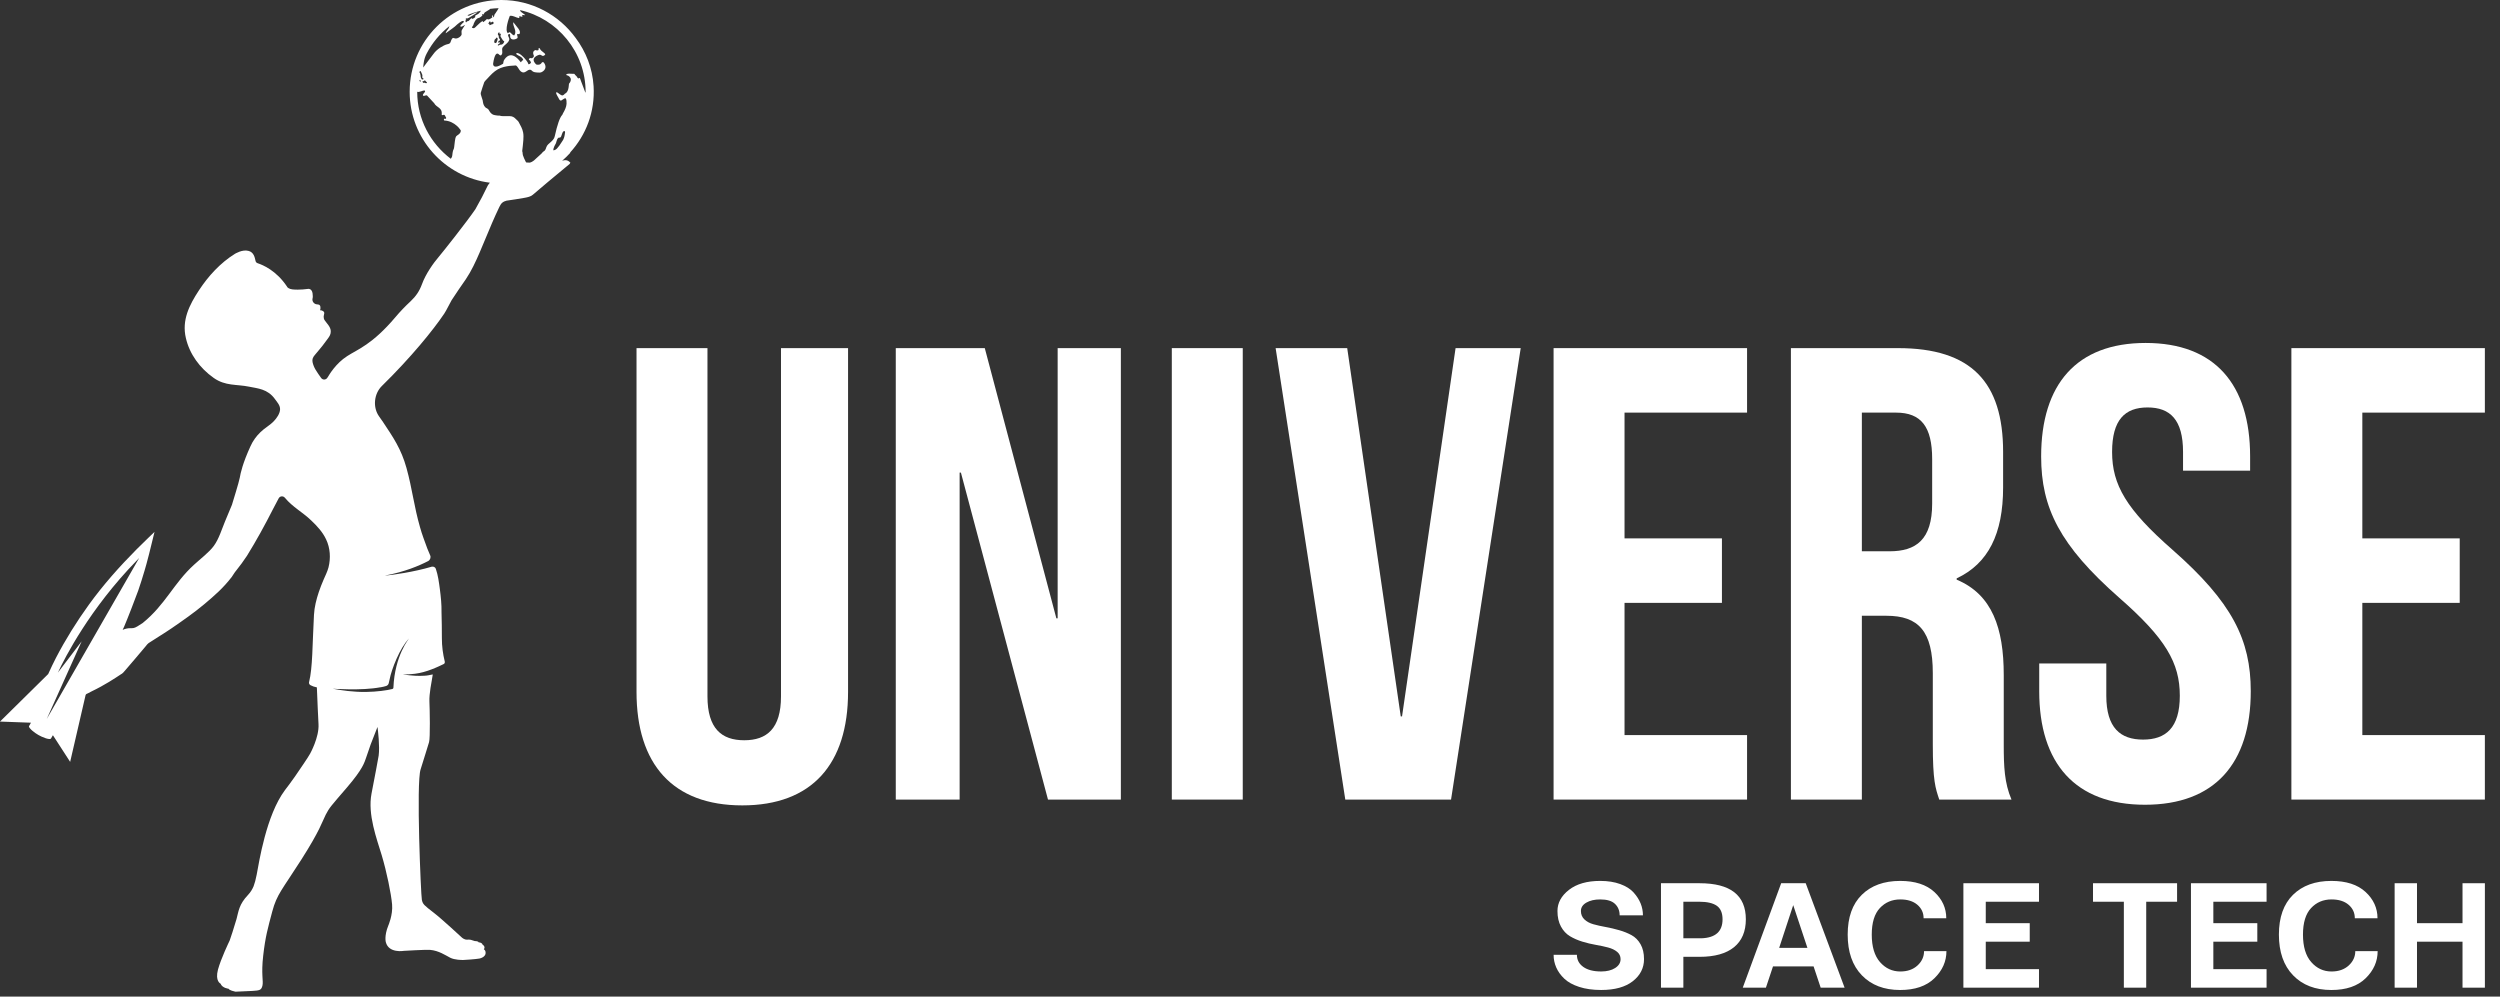 <svg width="148" height="59" viewBox="0 0 148 59" fill="none" xmlns="http://www.w3.org/2000/svg">
<rect x="0" y="0" width="148" height="59" fill="#333333" stroke="none"/>
<path d="M41.882 20.609V41.226C41.882 43.135 42.722 43.823 44.058 43.823C45.395 43.823 46.235 43.135 46.235 41.226V20.609H50.205V40.959C50.205 45.235 48.067 47.679 43.944 47.679C39.82 47.679 37.682 45.235 37.682 40.959V20.609H41.882Z" fill="#ffffff"/>
<path d="M56.886 27.978H56.81V47.335H53.03V20.609H58.299L62.537 36.606H62.613V20.609H66.355V47.335H62.041L56.886 27.978Z" fill="#ffffff"/>
<path d="M69.371 20.609H73.571V47.335H69.371V20.609Z" fill="#ffffff"/>
<path d="M82.924 42.41H83.001L86.17 20.609H90.026L85.902 47.335H79.641L75.517 20.609H79.755L82.924 42.41Z" fill="#ffffff"/>
<path d="M96.172 31.872H101.938V35.69H96.172V43.517H103.426V47.335H91.972V20.609H103.426V24.427H96.172V31.872Z" fill="#ffffff"/>
<path d="M114.804 47.335C114.575 46.648 114.422 46.228 114.422 44.051V39.852C114.422 37.37 113.582 36.453 111.673 36.453H110.222V47.335H106.022V20.609H112.361C116.713 20.609 118.584 22.633 118.584 26.756V28.856C118.584 31.605 117.706 33.361 115.835 34.239V34.316C117.935 35.194 118.622 37.179 118.622 39.966V44.09C118.622 45.388 118.66 46.343 119.08 47.335H114.804V47.335ZM110.222 24.427V32.636H111.864C113.429 32.636 114.384 31.948 114.384 29.811V27.176C114.384 25.267 113.735 24.427 112.246 24.427L110.222 24.427Z" fill="#ffffff"/>
<path d="M127.022 20.303C131.107 20.303 133.207 22.747 133.207 27.023V27.863H129.236V26.756C129.236 24.847 128.472 24.121 127.136 24.121C125.8 24.121 125.036 24.847 125.036 26.756C125.036 28.703 125.876 30.154 128.625 32.559C132.138 35.652 133.245 37.866 133.245 40.921C133.245 45.197 131.107 47.641 126.983 47.641C122.86 47.641 120.722 45.197 120.722 40.921V39.279H124.693V41.188C124.693 43.097 125.533 43.784 126.869 43.784C128.205 43.784 129.045 43.097 129.045 41.188C129.045 39.241 128.205 37.79 125.456 35.385C121.944 32.292 120.836 30.077 120.836 27.023C120.836 22.747 122.936 20.303 127.022 20.303Z" fill="#ffffff"/>
<path d="M139.85 31.872H145.615V35.69H139.85V43.517H147.104V47.335H135.65V20.609H147.104V24.427H139.85V31.872Z" fill="#ffffff"/>
<path d="M91.974 56.525H93.353C93.353 56.823 93.479 57.062 93.732 57.242C93.984 57.421 94.336 57.511 94.787 57.511C95.128 57.511 95.405 57.443 95.618 57.306C95.831 57.169 95.938 56.994 95.938 56.781C95.938 56.604 95.869 56.459 95.732 56.347C95.595 56.234 95.417 56.149 95.198 56.091C94.979 56.033 94.736 55.981 94.472 55.936C94.207 55.89 93.941 55.826 93.672 55.744C93.405 55.662 93.161 55.555 92.942 55.424C92.723 55.293 92.544 55.102 92.407 54.849C92.27 54.596 92.202 54.29 92.202 53.931C92.202 53.45 92.429 53.033 92.882 52.68C93.336 52.327 93.953 52.15 94.732 52.15C95.183 52.15 95.578 52.212 95.919 52.337C96.26 52.462 96.524 52.628 96.709 52.835C96.895 53.042 97.033 53.258 97.125 53.483C97.216 53.709 97.262 53.943 97.262 54.187H95.883C95.883 53.913 95.792 53.687 95.609 53.511C95.426 53.334 95.134 53.246 94.732 53.246C94.403 53.246 94.131 53.308 93.915 53.433C93.698 53.558 93.59 53.724 93.59 53.931C93.59 54.132 93.659 54.298 93.796 54.428C93.933 54.559 94.111 54.655 94.33 54.716C94.549 54.777 94.793 54.832 95.061 54.88C95.329 54.929 95.595 54.992 95.86 55.068C96.125 55.144 96.367 55.241 96.586 55.36C96.805 55.479 96.984 55.658 97.121 55.899C97.258 56.139 97.326 56.433 97.326 56.78C97.326 57.304 97.105 57.739 96.664 58.086C96.222 58.433 95.597 58.607 94.787 58.607C94.294 58.607 93.86 58.546 93.485 58.424C93.111 58.302 92.817 58.14 92.604 57.935C92.391 57.732 92.233 57.511 92.129 57.273C92.025 57.036 91.974 56.787 91.974 56.525Z" fill="#ffffff"/>
<path d="M98.33 58.47V52.287H100.614C102.441 52.287 103.354 52.999 103.354 54.424C103.354 55.142 103.121 55.692 102.655 56.073C102.189 56.453 101.509 56.644 100.614 56.644H99.655V58.47H98.33V58.47ZM99.655 55.547H100.723C101.558 55.517 101.975 55.142 101.975 54.424C101.975 54.047 101.86 53.779 101.632 53.62C101.404 53.462 101.061 53.383 100.605 53.383H99.655V55.547Z" fill="#ffffff"/>
<path d="M103.172 58.47L105.446 52.287H106.898L109.2 58.47H107.784L107.364 57.21H104.962L104.542 58.47H103.172ZM105.327 56.114H106.999L106.159 53.584L105.327 56.114Z" fill="#ffffff"/>
<path d="M109.383 55.328C109.383 54.306 109.661 53.52 110.219 52.972C110.776 52.424 111.532 52.15 112.488 52.15C113.365 52.15 114.039 52.368 114.511 52.803C114.983 53.239 115.219 53.758 115.219 54.36H113.877C113.877 54.038 113.753 53.771 113.507 53.561C113.26 53.351 112.924 53.246 112.498 53.246C112.01 53.246 111.607 53.417 111.287 53.758C110.968 54.099 110.808 54.623 110.808 55.329C110.808 56.041 110.97 56.583 111.296 56.955C111.622 57.326 112.022 57.512 112.498 57.512C112.918 57.512 113.257 57.393 113.516 57.156C113.775 56.918 113.904 56.635 113.904 56.306H115.229C115.229 56.915 114.991 57.451 114.516 57.914C114.041 58.377 113.365 58.608 112.488 58.608C111.539 58.608 110.784 58.319 110.223 57.74C109.663 57.161 109.383 56.358 109.383 55.328Z" fill="#ffffff"/>
<path d="M116.233 58.47V52.287H120.708V53.383H117.557V54.652H120.16V55.748H117.557V57.374H120.708V58.47H116.233V58.47Z" fill="#ffffff"/>
<path d="M123.906 53.383V52.287H128.883V53.383H127.056V58.47H125.732V53.383H123.906Z" fill="#ffffff"/>
<path d="M129.705 58.47V52.287H134.181V53.383H131.03V54.652H133.633V55.748H131.03V57.374H134.181V58.47H129.705V58.47Z" fill="#ffffff"/>
<path d="M134.911 55.328C134.911 54.306 135.19 53.52 135.747 52.972C136.304 52.424 137.061 52.15 138.017 52.15C138.894 52.15 139.568 52.368 140.04 52.803C140.512 53.239 140.748 53.758 140.748 54.36H139.405C139.405 54.038 139.282 53.771 139.035 53.561C138.789 53.351 138.452 53.246 138.026 53.246C137.539 53.246 137.135 53.417 136.816 53.758C136.496 54.099 136.336 54.623 136.336 55.329C136.336 56.041 136.499 56.583 136.825 56.955C137.15 57.326 137.551 57.512 138.026 57.512C138.446 57.512 138.786 57.393 139.045 57.156C139.303 56.918 139.433 56.635 139.433 56.306H140.757C140.757 56.915 140.52 57.451 140.045 57.914C139.57 58.377 138.894 58.608 138.017 58.608C137.067 58.608 136.312 58.319 135.752 57.74C135.191 57.161 134.911 56.358 134.911 55.328Z" fill="#ffffff"/>
<path d="M141.762 58.47V52.287H143.086V54.652H145.781V52.287H147.105V58.47H145.781V55.748H143.086V58.47H141.762Z" fill="#ffffff"/>
<path d="M33.743 9.038C34.689 8.007 35.236 6.614 35.14 5.099C35.076 4.035 34.686 3.056 34.081 2.249C33.093 0.889 31.494 0 29.683 0C26.679 0 24.252 2.427 24.252 5.432C24.252 8.204 26.328 10.48 29 10.816C28.894 10.936 28.831 11.06 28.801 11.133C28.683 11.393 28.426 11.889 28.142 12.387C27.625 13.143 26.231 14.902 25.975 15.204C25.66 15.57 25.198 16.22 24.98 16.825C24.829 17.236 24.623 17.538 24.312 17.831C23.988 18.133 23.686 18.445 23.405 18.78C22.033 20.401 21.172 20.679 20.555 21.081C19.866 21.522 19.488 22.193 19.409 22.32C19.4 22.341 19.379 22.365 19.355 22.395C19.258 22.501 19.095 22.492 19.01 22.374C18.892 22.214 18.784 22.051 18.675 21.876C18.599 21.746 18.532 21.585 18.502 21.434C18.472 21.262 18.523 21.153 18.632 21.023C18.793 20.842 18.922 20.667 19.086 20.476C19.203 20.325 19.291 20.207 19.409 20.044C19.506 19.914 19.59 19.784 19.581 19.602C19.572 19.342 19.355 19.161 19.216 18.953C19.17 18.886 19.161 18.811 19.161 18.735C19.17 18.605 19.258 18.496 19.116 18.412C19.095 18.403 19.019 18.357 18.944 18.366C18.944 18.366 18.989 18.291 18.965 18.149C18.956 18.094 18.919 18.043 18.859 18.031C18.814 18.022 18.762 18.022 18.708 18.009C18.557 17.964 18.469 17.816 18.502 17.674C18.523 17.599 18.523 17.49 18.502 17.351C18.448 17.061 18.233 17.103 18.233 17.103C18.233 17.103 17.726 17.178 17.317 17.133C17.124 17.112 17.027 17.027 17.003 16.991C17.003 16.982 16.994 16.982 16.994 16.97C16.356 16.009 15.555 15.685 15.268 15.588C15.192 15.567 15.138 15.513 15.126 15.437C15.081 15.232 15.02 14.93 14.715 14.854C14.349 14.748 13.917 15.026 13.908 15.026C13.043 15.564 12.333 16.341 11.78 17.184C11.205 18.058 10.755 18.956 11.003 20.01C11.221 20.96 11.825 21.791 12.653 22.374C13.342 22.861 14.001 22.74 14.745 22.891C15.253 22.997 15.845 23.021 16.277 23.626C16.407 23.807 16.592 24 16.58 24.239C16.57 24.487 16.386 24.747 16.223 24.92C15.984 25.179 15.676 25.33 15.425 25.578C15.177 25.817 14.972 26.095 14.832 26.41C14.37 27.416 14.24 28.009 14.195 28.278C14.149 28.538 13.771 29.756 13.741 29.852V29.861C13.599 30.197 13.46 30.529 13.318 30.877C13.125 31.34 12.961 31.902 12.659 32.316C12.39 32.691 11.828 33.114 11.492 33.428C10.286 34.519 9.797 35.792 8.448 36.881C8.231 37.023 8.016 37.17 7.901 37.18C7.847 37.189 7.796 37.189 7.72 37.189C7.56 37.189 7.412 37.219 7.26 37.288C7.288 37.228 7.318 37.17 7.345 37.107C7.511 36.733 8.065 35.297 8.183 34.961C8.315 34.575 8.439 34.187 8.554 33.794C8.594 33.661 8.633 33.529 8.669 33.392C8.778 32.996 8.878 32.594 8.974 32.195C9.065 31.82 9.144 31.491 9.147 31.488C9.138 31.497 8.427 32.177 8.089 32.518C7.07 33.544 6.112 34.622 5.256 35.805C4.537 36.802 3.881 37.851 3.313 38.945C3.162 39.241 3.014 39.544 2.878 39.849C2.862 39.882 2.853 39.9 2.853 39.903C2.82 39.939 0 42.717 0 42.717L1.832 42.784C1.832 42.784 1.717 42.98 1.717 42.992C1.717 43.005 1.711 43.011 1.717 43.02C1.723 43.05 1.744 43.086 1.784 43.129C1.826 43.18 1.874 43.222 1.923 43.265C2.143 43.452 2.397 43.597 2.669 43.691C2.727 43.712 2.784 43.73 2.848 43.742C2.887 43.748 2.99 43.766 3.017 43.721L3.132 43.525L4.153 45.103C4.153 45.103 4.979 41.511 5.069 41.14C5.078 41.128 5.09 41.11 5.109 41.088C5.109 41.088 5.26 41.022 5.432 40.925C6.197 40.559 6.813 40.149 7.158 39.919C7.234 39.889 7.351 39.767 7.406 39.692C7.512 39.562 8.488 38.438 8.636 38.245C8.681 38.178 8.733 38.127 8.796 38.072C9.25 37.773 9.727 37.489 10.169 37.187C10.828 36.733 11.483 36.28 12.1 35.763C12.726 35.234 13.212 34.814 13.72 34.155C13.805 34.037 13.88 33.895 13.98 33.78C14.207 33.499 14.421 33.205 14.618 32.907C15.18 32 15.688 31.072 16.172 30.119C16.193 30.077 16.365 29.754 16.495 29.506C16.571 29.363 16.755 29.342 16.861 29.463L16.87 29.472C17.311 30.01 17.925 30.328 18.424 30.811C18.768 31.135 19.104 31.5 19.306 31.933C19.551 32.446 19.585 33.042 19.448 33.587C19.379 33.849 19.258 34.079 19.152 34.327C19.046 34.575 18.956 34.801 18.874 35.046C18.729 35.482 18.611 35.938 18.587 36.401C18.49 38.193 18.512 39.517 18.297 40.382C18.276 40.448 18.318 40.533 18.381 40.563C18.512 40.629 18.587 40.659 18.759 40.693V40.702C18.79 41.533 18.835 42.473 18.856 42.872C18.901 43.649 18.357 44.62 18.357 44.62C18.239 44.837 17.795 45.484 17.463 45.968C17.278 46.236 16.945 46.681 16.87 46.774C15.758 48.262 15.337 51.04 15.195 51.783C15.141 52.073 15.078 52.291 15.014 52.464C14.938 52.645 14.833 52.82 14.69 52.971C14.143 53.546 14.128 53.942 14.001 54.41C13.871 54.863 13.636 55.577 13.602 55.664L13.593 55.686C13.548 55.782 13.085 56.741 12.904 57.4C12.723 58.088 13.055 58.231 13.055 58.231C13.161 58.5 13.53 58.533 13.53 58.533C13.597 58.639 13.853 58.684 13.929 58.706H13.983L14.932 58.663C15.331 58.633 15.471 58.642 15.537 58.348C15.603 58.058 15.452 57.699 15.582 56.568C15.712 55.438 15.851 54.969 16.12 53.953C16.39 52.938 16.713 52.657 17.834 50.897C18.956 49.135 19.064 48.664 19.282 48.232C19.509 47.799 19.572 47.745 20.536 46.623C21.498 45.502 21.573 45.136 21.682 44.831C21.749 44.646 21.855 44.314 21.942 44.075C21.997 43.924 22.287 43.18 22.341 43.051C22.341 43.041 22.35 43.051 22.35 43.051C22.372 43.211 22.492 44.181 22.417 44.734C22.408 44.818 22.157 46.149 21.994 46.98C21.755 48.219 22.308 49.667 22.598 50.631C22.888 51.593 23.16 52.92 23.212 53.546C23.266 54.171 22.985 54.8 22.985 54.8C22.737 55.414 22.84 55.773 22.84 55.773C23.012 56.453 23.913 56.29 23.913 56.29C23.913 56.29 25.228 56.212 25.463 56.233C25.971 56.275 26.385 56.56 26.654 56.698C26.915 56.831 27.344 56.831 27.41 56.831H27.419C27.495 56.831 28.166 56.785 28.381 56.746C28.628 56.692 28.737 56.553 28.746 56.444C28.767 56.251 28.64 56.196 28.64 56.196C28.64 56.196 28.683 56.154 28.683 56.091C28.674 55.973 28.565 55.918 28.565 55.918C28.535 55.8 28.372 55.788 28.338 55.788C28.317 55.722 28.178 55.712 28.111 55.712C27.873 55.628 27.821 55.628 27.812 55.628C27.758 55.628 27.706 55.619 27.652 55.628C27.48 55.637 27.338 55.498 27.338 55.498C27.338 55.498 26.129 54.377 25.687 54.041C25.104 53.588 25.031 53.537 24.974 53.27C24.92 53.032 24.629 46.333 24.901 45.544C25.02 45.187 25.325 44.163 25.4 43.936C25.476 43.697 25.443 41.972 25.421 41.527C25.4 41.095 25.563 40.273 25.563 40.273C25.584 40.154 25.606 40.046 25.618 39.937C25.618 39.937 25.618 39.928 25.609 39.928C25.449 39.958 25.318 39.995 25.134 40.003C24.759 40.024 24.475 40.013 23.838 39.928C24.097 39.928 24.324 39.919 24.572 39.886C24.907 39.843 25.252 39.744 25.551 39.626C25.866 39.508 26.126 39.378 26.265 39.312C26.319 39.29 26.34 39.227 26.331 39.169C26.217 38.701 26.159 38.259 26.159 37.779C26.159 37.271 26.153 36.763 26.138 36.256C26.147 35.786 26.098 35.324 26.038 34.862C25.984 34.463 25.933 34.061 25.802 33.677C25.773 33.58 25.66 33.526 25.564 33.547C24.472 33.87 23.255 34.034 22.822 34.075C22.813 34.075 22.813 34.067 22.822 34.067C23.953 33.852 24.787 33.505 25.349 33.214C25.467 33.148 25.521 32.999 25.467 32.879L25.295 32.468C25.143 32.044 24.98 31.636 24.863 31.204C24.506 29.965 24.409 28.949 24.064 27.704C23.75 26.573 23.276 25.89 22.674 24.983C22.62 24.908 22.544 24.79 22.448 24.66C22.057 24.122 22.133 23.312 22.611 22.846C24.34 21.15 25.654 19.53 26.302 18.563C26.462 18.315 26.583 18.034 26.734 17.774C26.915 17.484 27.381 16.813 27.574 16.535C27.91 16.036 28.157 15.498 28.396 14.945C28.644 14.361 28.883 13.778 29.131 13.198C29.273 12.874 29.412 12.56 29.563 12.248C29.617 12.143 29.66 12.067 29.723 12.01C29.799 11.943 29.886 11.904 29.983 11.88C30.349 11.825 30.717 11.774 31.074 11.707C31.234 11.677 31.41 11.641 31.537 11.535C31.621 11.45 33.111 10.208 33.728 9.7C33.77 9.634 33.77 9.603 33.758 9.594V9.625C33.671 9.528 33.571 9.473 33.444 9.483C33.386 9.486 33.332 9.5 33.278 9.519C33.45 9.368 33.613 9.21 33.767 9.041L33.743 9.038ZM2.76 42.578L4.834 37.966L3.425 39.821C3.839 38.936 5.308 36.043 8.089 33.19C8.141 33.138 8.24 33.032 8.24 33.032L2.76 42.575V42.578ZM22.529 40.689C22.659 40.668 22.776 40.634 22.852 40.613C22.927 40.592 22.994 40.529 23.012 40.45C23.034 40.375 23.058 40.266 23.067 40.211C23.173 39.649 23.659 38.364 24.221 37.793C24.221 37.793 23.366 38.809 23.29 40.707C23.29 40.749 23.26 40.782 23.215 40.791C22.925 40.867 22.32 40.954 21.661 40.964C20.939 40.973 20.174 40.867 19.696 40.771C19.696 40.771 21.401 40.901 22.522 40.686L22.529 40.689ZM29.544 1.922H29.569C29.569 1.922 29.578 1.944 29.578 1.95C29.578 1.968 29.578 1.983 29.569 2.001C29.584 2.01 29.599 2.001 29.611 1.995C29.629 1.989 29.638 1.995 29.644 2.007C29.671 2.058 29.602 2.11 29.632 2.161C29.777 2.418 29.808 2.418 29.817 2.427C29.829 2.427 29.847 2.427 29.847 2.448C29.847 2.448 29.856 2.457 29.847 2.469C29.841 2.475 29.841 2.488 29.838 2.497C29.832 2.509 29.829 2.521 29.823 2.53C29.808 2.557 29.789 2.584 29.762 2.605C29.747 2.617 29.732 2.626 29.714 2.633C29.702 2.639 29.687 2.639 29.675 2.642H29.647L29.593 2.651H29.581C29.581 2.651 29.572 2.66 29.566 2.663C29.56 2.666 29.553 2.672 29.548 2.678C29.539 2.684 29.533 2.69 29.52 2.693C29.505 2.699 29.49 2.693 29.472 2.681V2.66C29.472 2.66 29.478 2.648 29.484 2.639C29.502 2.617 29.529 2.608 29.55 2.59C29.578 2.575 29.599 2.56 29.599 2.527C29.599 2.518 29.599 2.515 29.593 2.509C29.587 2.503 29.584 2.503 29.578 2.503C29.578 2.503 29.553 2.512 29.544 2.518C29.544 2.518 29.538 2.524 29.535 2.524H29.502C29.502 2.524 29.496 2.494 29.496 2.488C29.496 2.463 29.511 2.439 29.526 2.424C29.541 2.409 29.556 2.403 29.578 2.403C29.599 2.403 29.599 2.382 29.599 2.382C29.608 2.339 29.599 2.318 29.559 2.279C29.529 2.249 29.529 2.237 29.529 2.176C29.529 2.149 29.523 2.128 29.514 2.104C29.508 2.095 29.505 2.083 29.499 2.077C29.49 2.067 29.484 2.061 29.478 2.049C29.472 2.034 29.472 2.016 29.478 1.998C29.484 1.98 29.487 1.968 29.496 1.956C29.505 1.946 29.511 1.934 29.52 1.928L29.529 1.919L29.544 1.922ZM24.86 4.204H24.89C24.932 4.268 24.953 4.295 25.001 4.431C25.007 4.452 25.007 4.486 25.001 4.534C24.989 4.597 25.001 4.607 25.065 4.646L25.074 4.655L25.065 4.685C25.065 4.685 25.065 4.694 25.056 4.694C25.044 4.703 25.004 4.715 24.974 4.703C24.953 4.673 24.944 4.64 24.923 4.621C24.91 4.6 24.893 4.467 24.893 4.428H24.886C24.886 4.404 24.886 4.362 24.856 4.313C24.847 4.304 24.847 4.304 24.829 4.313L24.856 4.201L24.86 4.204ZM25.092 4.794C25.092 4.794 25.113 4.773 25.122 4.767C25.15 4.752 25.152 4.773 25.177 4.773C25.177 4.773 25.207 4.812 25.213 4.818C25.24 4.845 25.325 4.897 25.243 4.924C25.204 4.939 25.162 4.897 25.122 4.897C25.098 4.897 25.071 4.918 25.047 4.897C25.041 4.891 24.999 4.812 25.011 4.812C25.035 4.812 25.053 4.812 25.074 4.803C25.074 4.803 25.086 4.797 25.092 4.794ZM24.907 4.83H24.88C24.88 4.83 24.859 4.809 24.838 4.8V4.736C24.838 4.736 24.859 4.727 24.868 4.727C24.889 4.736 24.898 4.779 24.898 4.779C24.92 4.8 24.91 4.806 24.907 4.827L24.907 4.83ZM27.274 7.786C27.262 7.829 27.244 7.91 27.057 8.025C26.951 8.092 26.951 8.24 26.93 8.349C26.918 8.43 26.906 8.512 26.9 8.594C26.891 8.657 26.891 8.721 26.875 8.778C26.863 8.829 26.833 8.875 26.818 8.923C26.794 9.002 26.791 9.08 26.779 9.162C26.773 9.207 26.77 9.252 26.751 9.298C26.751 9.307 26.691 9.401 26.688 9.401C25.485 8.494 24.699 7.055 24.699 5.435L24.69 5.429C24.756 5.465 24.847 5.429 24.913 5.411C24.95 5.399 25.137 5.323 25.158 5.375C25.186 5.429 25.134 5.465 25.101 5.508C25.074 5.538 25.01 5.622 25.047 5.659C25.107 5.719 25.21 5.604 25.285 5.659L25.706 6.112C25.727 6.136 25.736 6.166 25.757 6.191C25.781 6.218 25.805 6.239 25.833 6.263C25.884 6.308 25.941 6.345 25.996 6.387C26.047 6.429 26.095 6.478 26.122 6.538C26.15 6.592 26.153 6.653 26.153 6.713C26.153 6.741 26.141 6.78 26.153 6.801C26.162 6.837 26.241 6.801 26.271 6.795H26.289C26.289 6.795 26.301 6.795 26.307 6.804C26.319 6.813 26.331 6.825 26.34 6.834C26.358 6.858 26.367 6.886 26.38 6.916C26.392 6.943 26.434 6.958 26.401 7.025C26.389 7.055 26.283 6.998 26.28 7.052V7.107C26.289 7.137 26.307 7.134 26.34 7.137C26.609 7.155 26.857 7.279 27.056 7.457C27.117 7.512 27.172 7.572 27.22 7.639C27.241 7.666 27.268 7.699 27.28 7.729L27.271 7.781L27.274 7.786ZM27.323 1.962C27.395 2.116 27.066 2.334 26.924 2.27C26.854 2.24 26.812 2.24 26.791 2.261C26.718 2.334 26.7 2.424 26.667 2.506C26.637 2.569 26.585 2.597 26.522 2.609C26.358 2.639 26.192 2.736 26.05 2.826C25.896 2.929 25.76 3.053 25.657 3.198C25.083 3.948 25.083 3.96 25.058 3.999C25.052 3.909 25.071 3.815 25.083 3.727C25.107 3.537 25.164 3.349 25.255 3.177C25.584 2.542 26.047 1.986 26.606 1.545C26.6 1.563 26.591 1.593 26.585 1.605C26.576 1.632 26.561 1.659 26.552 1.684C26.518 1.744 26.47 1.789 26.431 1.847C26.425 1.856 26.373 1.968 26.377 1.968C26.404 1.968 26.44 1.931 26.458 1.919C26.515 1.88 26.57 1.838 26.624 1.798C26.727 1.723 26.83 1.653 26.927 1.572C27.023 1.49 27.099 1.405 27.205 1.336C27.265 1.3 27.353 1.227 27.428 1.239H27.437C27.437 1.239 27.437 1.245 27.444 1.248L27.452 1.27C27.452 1.27 27.459 1.285 27.459 1.294C27.459 1.318 27.41 1.348 27.392 1.363C27.365 1.39 27.344 1.415 27.317 1.442C27.296 1.466 27.25 1.508 27.25 1.536C27.25 1.547 27.256 1.563 27.268 1.572C27.293 1.599 27.383 1.556 27.404 1.544C27.45 1.517 27.489 1.49 27.535 1.469C27.471 1.581 27.38 1.696 27.329 1.808C27.317 1.871 27.317 1.919 27.329 1.962H27.323ZM27.74 1.236C27.712 1.257 27.691 1.257 27.658 1.26H27.646C27.646 1.26 27.637 1.275 27.634 1.287C27.628 1.318 27.604 1.315 27.577 1.315C27.571 1.287 27.549 1.263 27.553 1.233C27.558 1.203 27.583 1.182 27.604 1.161C27.589 1.152 27.556 1.142 27.565 1.133V1.121C27.565 1.121 27.592 1.085 27.598 1.082C27.604 1.082 27.619 1.088 27.625 1.091H27.671C27.74 1.073 27.81 1.018 27.873 0.982C27.918 0.961 28.048 0.883 28.254 0.743C28.299 0.704 28.1 0.765 27.964 0.834C27.779 0.925 27.77 0.955 27.698 0.916C27.689 0.916 27.686 0.895 27.673 0.898C27.918 0.789 28.178 0.704 28.441 0.638C28.45 0.638 28.46 0.644 28.465 0.644C28.414 0.735 28.332 0.807 28.332 0.807C28.269 0.859 28.187 0.88 28.127 0.931C28.148 1.019 28.148 1.022 27.985 1.115C27.976 1.121 27.957 1.125 27.954 1.106C27.945 1.085 27.936 1.067 27.927 1.076C27.837 1.106 27.81 1.194 27.74 1.242L27.74 1.236ZM27.96 1.644C27.93 1.635 27.939 1.614 27.939 1.614C27.96 1.563 28.012 1.524 28.03 1.46C28.03 1.409 28.163 1.1 28.32 1.067C28.453 1.046 28.565 0.904 28.565 0.904C28.565 0.904 28.565 0.895 28.556 0.895C28.547 0.895 28.544 0.895 28.535 0.886C28.535 0.856 28.556 0.844 28.562 0.834C28.574 0.834 28.59 0.844 28.602 0.865C28.653 0.834 28.665 0.762 28.704 0.732C28.786 0.668 28.889 0.629 28.97 0.568C28.992 0.559 29 0.538 29.013 0.526H29.006C29.176 0.502 29.348 0.49 29.52 0.484C29.469 0.575 29.415 0.671 29.351 0.753H29.357C29.302 0.819 29.269 0.865 29.266 0.886C29.258 0.928 29.258 0.967 29.239 0.998C29.218 1.028 29.197 1.028 29.197 1.007C29.188 0.976 29.206 0.943 29.175 0.916C29.154 0.895 29.124 0.937 29.124 0.937C29.103 0.979 29.154 0.988 29.154 1.019C29.154 1.019 28.991 1.173 28.876 1.146C28.834 1.115 28.825 1.115 28.803 1.146C28.782 1.167 28.782 1.176 28.637 1.291C28.616 1.3 28.61 1.312 28.598 1.312C28.598 1.312 28.598 1.303 28.589 1.282C28.589 1.239 28.558 1.2 28.217 1.539C28.084 1.672 28.063 1.693 27.96 1.65V1.644H27.96ZM29.46 2.324C29.46 2.324 29.451 2.388 29.409 2.479C29.378 2.581 29.285 2.56 29.263 2.509C29.242 2.467 29.291 2.334 29.291 2.334C29.303 2.312 29.333 2.312 29.342 2.303C29.363 2.282 29.354 2.252 29.372 2.24C29.385 2.228 29.403 2.228 29.421 2.231C29.46 2.243 29.469 2.288 29.454 2.322H29.46V2.324ZM28.97 1.409C28.949 1.417 28.91 1.427 28.91 1.397C28.91 1.375 28.973 1.285 28.973 1.285C28.973 1.276 28.994 1.276 28.994 1.263C29.004 1.263 29.016 1.254 29.016 1.254C29.037 1.336 29.037 1.345 29.097 1.318C29.17 1.275 29.179 1.275 29.188 1.288C29.215 1.309 29.231 1.36 29.215 1.39C29.194 1.433 29.152 1.433 29.152 1.433C29.131 1.433 29.085 1.451 29.019 1.484C28.968 1.505 28.968 1.484 28.968 1.421C28.98 1.409 28.98 1.405 28.968 1.412L28.97 1.409ZM28.846 6.423C28.801 6.396 28.762 6.39 28.723 6.345C28.677 6.29 28.637 6.227 28.616 6.16C28.589 6.091 28.592 6.015 28.574 5.94C28.556 5.867 28.526 5.792 28.502 5.716C28.481 5.653 28.444 5.55 28.465 5.483C28.465 5.483 28.65 4.888 28.671 4.855C28.719 4.785 28.786 4.721 28.843 4.661C28.895 4.603 28.949 4.546 29.004 4.489C29.094 4.392 29.191 4.301 29.3 4.217C29.511 4.053 29.756 3.966 30.019 3.923C30.104 3.908 30.188 3.896 30.273 3.893C30.318 3.887 30.367 3.884 30.412 3.884C30.451 3.884 30.524 3.866 30.557 3.884C30.563 3.884 30.569 3.893 30.575 3.896C30.708 4.014 30.747 4.226 30.935 4.283C31.141 4.347 31.295 3.993 31.482 4.18C31.527 4.226 31.57 4.256 31.63 4.268C31.685 4.283 31.745 4.286 31.802 4.292C31.887 4.298 31.987 4.31 32.069 4.268C32.178 4.214 32.283 4.114 32.292 3.987C32.301 3.896 32.265 3.802 32.211 3.727C32.195 3.703 32.186 3.688 32.159 3.682H32.102C32.102 3.682 32.093 3.682 32.09 3.688C32.09 3.688 32.084 3.694 32.081 3.697C32.011 3.824 31.881 3.86 31.745 3.818C31.313 3.407 31.921 3.243 31.921 3.243C32.005 3.222 32.053 3.289 32.129 3.31H32.144C32.183 3.31 32.289 3.256 32.274 3.204C32.262 3.174 32.229 3.15 32.204 3.128C32.156 3.086 32.102 3.047 32.053 3.005C32.005 2.965 31.975 2.917 31.948 2.86C31.948 2.86 31.948 2.851 31.938 2.851H31.887C31.887 2.851 31.887 2.857 31.887 2.86C31.881 2.893 31.881 2.926 31.881 2.962C31.827 2.993 31.769 2.993 31.706 2.962C31.706 2.962 31.467 3.014 31.603 3.292C31.603 3.343 31.615 3.373 31.5 3.446C31.482 3.458 31.413 3.428 31.385 3.437C31.343 3.446 31.316 3.473 31.307 3.516V3.524C31.307 3.543 31.37 3.573 31.382 3.591C31.394 3.612 31.449 3.703 31.428 3.724C31.382 3.778 31.352 3.8 31.283 3.806C31.292 3.806 31.24 3.7 31.237 3.691C31.21 3.642 31.177 3.6 31.144 3.558C31.062 3.452 30.965 3.349 30.863 3.264C30.79 3.207 30.675 3.116 30.572 3.147C30.572 3.156 30.563 3.177 30.563 3.189C30.563 3.216 30.645 3.261 30.666 3.274C30.708 3.301 30.754 3.319 30.796 3.343C30.878 3.389 30.959 3.461 30.974 3.555C30.974 3.561 30.974 3.564 30.965 3.564C30.941 3.57 30.896 3.597 30.896 3.603C30.875 3.627 30.865 3.651 30.847 3.679C30.847 3.685 30.829 3.685 30.823 3.679C30.264 2.926 29.922 3.419 29.838 3.564C29.798 3.63 29.808 3.703 29.789 3.751C29.789 3.76 29.783 3.766 29.78 3.772C29.771 3.781 29.765 3.784 29.753 3.79C29.629 3.863 29.242 4.087 29.194 3.812V3.757C29.275 3.225 29.399 3.059 29.56 3.243C29.578 3.261 29.608 3.276 29.635 3.282C29.641 3.282 29.663 3.276 29.663 3.274C29.817 3.14 29.663 2.941 29.762 2.799C29.874 2.645 30.083 2.56 30.143 2.367C30.167 2.297 30.131 2.234 30.104 2.173C30.091 2.146 30.076 2.11 30.076 2.079C30.076 2.025 30.119 2.028 30.164 2.013H30.17C30.17 2.013 30.176 2.013 30.179 2.019C30.218 2.064 30.191 2.14 30.206 2.194C30.218 2.258 30.255 2.306 30.318 2.327C30.415 2.358 30.545 2.321 30.62 2.264C30.627 2.264 30.63 2.255 30.633 2.252C30.666 2.207 30.614 2.092 30.608 2.043C30.608 2.022 30.651 2.013 30.663 2.013L30.702 2.022H30.735C30.766 2.013 30.778 1.95 30.781 1.922C30.781 1.883 30.771 1.841 30.756 1.804C30.72 1.723 30.66 1.659 30.608 1.593L30.457 1.399C30.457 1.399 30.382 1.324 30.385 1.309C30.342 1.575 30.629 1.813 30.448 2.091C30.436 2.107 30.373 2.07 30.364 2.064C30.337 2.049 30.315 2.028 30.294 2.004C30.264 1.974 30.191 1.883 30.137 1.913C30.128 1.919 30.067 1.968 30.067 1.965C29.862 1.801 30.131 1.061 30.179 0.946C30.191 0.946 30.191 0.937 30.2 0.937C30.385 0.915 30.539 1.04 30.714 1.07C30.723 1.061 30.744 1.049 30.756 1.039C30.744 1.03 30.735 1.009 30.735 0.997C30.744 0.967 30.756 0.967 30.756 0.967C30.735 0.946 30.847 0.988 30.92 0.997C30.92 0.988 30.928 0.967 30.928 0.946C30.92 0.936 30.908 0.915 30.908 0.903C30.92 0.894 30.938 0.882 30.95 0.882C31.019 0.903 31.065 0.906 31.095 0.891C31.004 0.819 30.838 0.698 30.838 0.698C30.805 0.667 30.79 0.631 30.787 0.598C33.005 1.1 34.668 3.08 34.668 5.447C34.668 5.459 34.668 5.471 34.668 5.483L34.65 5.474H34.656C34.626 5.422 34.613 5.371 34.592 5.32C34.55 5.205 34.505 5.09 34.462 4.975C34.438 4.917 34.42 4.86 34.396 4.803C34.375 4.751 34.365 4.697 34.338 4.645C34.329 4.621 34.278 4.6 34.266 4.633C34.266 4.639 34.26 4.642 34.257 4.645H34.248C34.199 4.645 34.166 4.558 34.136 4.521C34.109 4.491 34.079 4.464 34.051 4.437C34.036 4.422 34.024 4.407 34.015 4.389C33.997 4.367 33.988 4.37 33.964 4.37H33.915C33.846 4.37 33.782 4.361 33.716 4.361C33.685 4.361 33.646 4.361 33.616 4.37C33.592 4.37 33.546 4.379 33.534 4.398C33.516 4.416 33.525 4.446 33.549 4.452C33.586 4.461 33.628 4.476 33.658 4.494C33.706 4.525 33.746 4.564 33.773 4.618C33.825 4.733 33.773 4.86 33.694 4.942L33.682 4.972C33.682 5.002 33.673 5.044 33.673 5.062C33.661 5.205 33.637 5.377 33.531 5.486C33.504 5.513 33.477 5.528 33.443 5.546C33.437 5.546 33.434 5.552 33.431 5.555C33.416 5.564 33.407 5.585 33.395 5.598C33.374 5.616 33.35 5.631 33.325 5.643C33.268 5.667 33.202 5.619 33.156 5.591C33.105 5.561 33.059 5.513 33.008 5.483C32.993 5.474 32.978 5.464 32.963 5.461C32.848 5.452 33.014 5.712 33.038 5.752C33.072 5.806 33.111 5.918 33.171 5.948C33.22 5.972 33.283 5.915 33.319 5.888C33.347 5.867 33.374 5.851 33.404 5.836C33.422 5.827 33.48 5.806 33.492 5.827C33.54 5.897 33.546 6.03 33.54 6.142C33.534 6.238 33.51 6.329 33.473 6.423C33.434 6.525 33.38 6.622 33.325 6.716L33.298 6.78L33.286 6.8C33.141 6.952 32.993 7.372 32.841 8.067C32.824 8.149 32.796 8.203 32.742 8.27C32.705 8.318 32.66 8.357 32.615 8.4C32.506 8.496 32.388 8.578 32.34 8.72C32.31 8.817 32.273 8.926 32.173 8.971C32.137 8.986 32.092 9.058 32.062 9.086C32.014 9.131 31.965 9.174 31.917 9.219C31.814 9.303 31.726 9.403 31.624 9.488C31.551 9.548 31.427 9.63 31.33 9.63C31.303 9.63 31.282 9.624 31.258 9.621H31.167C31.131 9.609 31.098 9.527 31.085 9.494C31.061 9.455 31.043 9.412 31.025 9.37C30.998 9.31 30.974 9.246 30.955 9.186C30.937 9.128 30.943 9.074 30.934 9.016C30.925 8.986 30.913 8.962 30.916 8.932C30.916 8.899 30.928 8.856 30.928 8.823C30.934 8.753 30.943 8.687 30.952 8.618C30.964 8.509 30.976 8.397 30.982 8.288C30.991 8.143 30.997 7.992 30.97 7.847C30.931 7.623 30.81 7.423 30.707 7.227C30.677 7.164 30.595 7.106 30.547 7.055C30.456 6.952 30.336 6.876 30.191 6.876C29.849 6.885 29.659 6.876 29.616 6.855C29.586 6.837 29.513 6.846 29.477 6.843C29.441 6.843 29.398 6.834 29.362 6.828C29.308 6.819 29.253 6.81 29.202 6.792C29.114 6.759 29.02 6.662 28.978 6.583C28.939 6.514 28.921 6.472 28.848 6.426L28.846 6.423ZM32.761 8.902V8.871C32.761 8.871 32.739 8.841 32.812 8.678V8.666C32.842 8.602 32.885 8.539 32.915 8.472C32.942 8.391 32.954 8.309 32.996 8.228C33.006 8.197 33.039 8.185 33.078 8.146C33.141 8.155 33.211 8.167 33.263 7.953C33.275 7.922 33.305 7.789 33.39 7.759C33.441 7.75 33.441 7.78 33.453 7.822C33.444 7.904 33.423 8.067 33.39 8.152C33.362 8.243 33.338 8.285 33.308 8.327C32.999 8.82 32.915 8.875 32.761 8.902Z" fill="#ffffff"/>
</svg>
